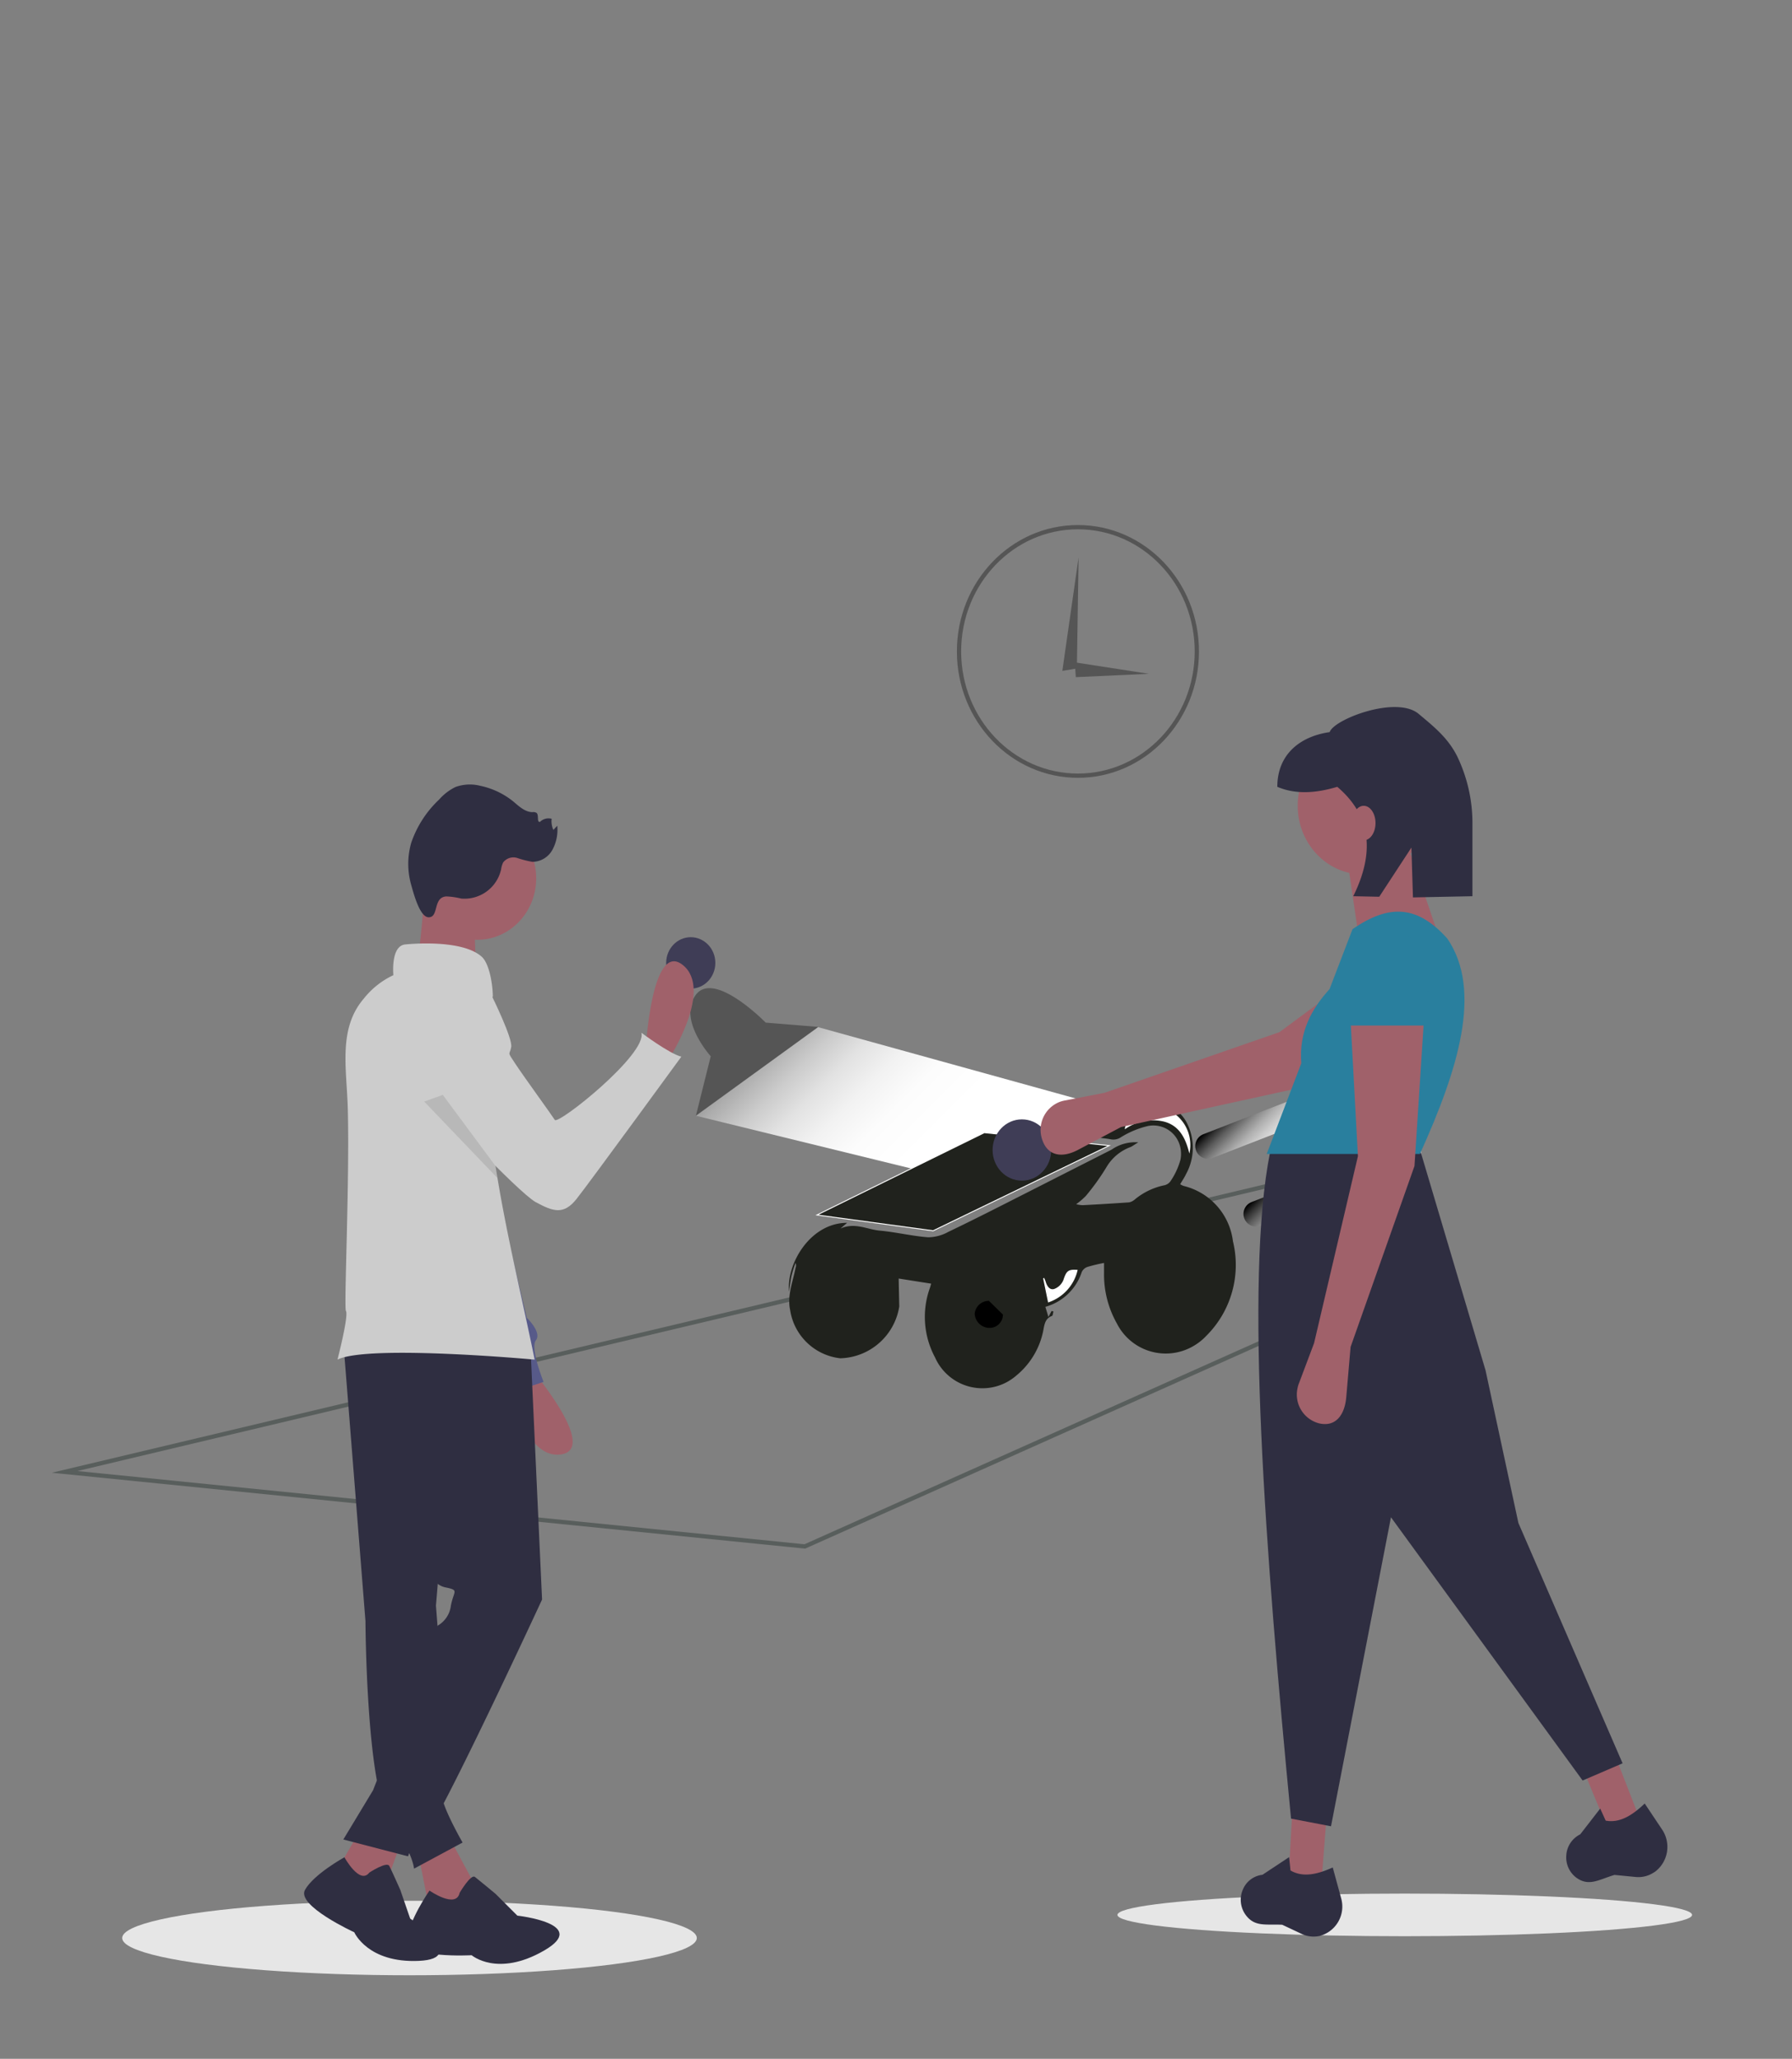 <svg id="Layer_1" data-name="Layer 1" xmlns="http://www.w3.org/2000/svg" xmlns:xlink="http://www.w3.org/1999/xlink" viewBox="0 0 269 309"><rect x="0" y="0" width="269" height="309" fill="#808080" stroke="none"/><defs><style>.cls-1{fill:#e6e6e6;}.cls-11,.cls-2,.cls-5,.cls-6,.cls-7{fill:none;}.cls-2{stroke:#585e5c;}.cls-2,.cls-5,.cls-6,.cls-7{stroke-linecap:round;}.cls-10,.cls-11,.cls-2,.cls-5,.cls-6,.cls-7{stroke-miterlimit:10;}.cls-11,.cls-2{stroke-width:0.64px;}.cls-3{fill:#555;}.cls-4{fill:url(#linear-gradient);}.cls-5,.cls-6,.cls-7{stroke-width:3.82px;}.cls-5{stroke:url(#linear-gradient-2);}.cls-6{stroke:url(#linear-gradient-3);}.cls-7{stroke:url(#linear-gradient-4);}.cls-10,.cls-8{fill:#20221d;}.cls-9{fill:#fff;}.cls-10{stroke:#fff;stroke-width:0.14px;}.cls-11{stroke:#555;}.cls-12{fill:#555c5d;}.cls-13{fill:#3f3d56;}.cls-14{fill:#a0616a;}.cls-15{fill:#2f2e41;}.cls-16{fill:#297f9e;}.cls-17{fill:#575a89;}.cls-18{fill:#ccc;}.cls-19{opacity:0.1;isolation:isolate;}</style><linearGradient id="linear-gradient" x1="-3553.71" y1="20015.9" x2="-3582.38" y2="20044.59" gradientTransform="matrix(1, 0, 0, -1, 3694, 20186)" gradientUnits="userSpaceOnUse"><stop offset="0" stop-color="#fff"/><stop offset="0.17" stop-color="#fcfcfc"/><stop offset="0.3" stop-color="#f2f2f2"/><stop offset="0.42" stop-color="#e2e2e2"/><stop offset="0.53" stop-color="#cbcbcb"/><stop offset="0.64" stop-color="#adadad"/><stop offset="0.74" stop-color="#888"/><stop offset="0.84" stop-color="#5d5d5d"/><stop offset="0.93" stop-color="#2c2c2c"/><stop offset="1"/></linearGradient><linearGradient id="linear-gradient-2" x1="-3499.08" y1="20022.37" x2="-3508.77" y2="20032.07" xlink:href="#linear-gradient"/><linearGradient id="linear-gradient-3" x1="-3496.37" y1="20013.59" x2="-3506.08" y2="20023.29" xlink:href="#linear-gradient"/><linearGradient id="linear-gradient-4" x1="-3489.14" y1="20003.42" x2="-3498.84" y2="20013.11" xlink:href="#linear-gradient"/></defs><title>do-level-1</title><ellipse class="cls-1" cx="61.47" cy="290.87" rx="43.13" ry="5.59"/><ellipse class="cls-1" cx="210.87" cy="287.4" rx="43.13" ry="3.2"/><polyline class="cls-2" points="191.34 177.73 9.7 220.91 120.81 232.1 216.56 189.31"/><path class="cls-3" d="M106.69,158.53s-5-5.52-2.23-9.23,10.48,4.18,10.48,4.18l7.86.64s-4.22,6.72-7.86,9.34a29.81,29.81,0,0,1-10.48,4Z"/><polygon class="cls-4" points="104.46 167.46 145.34 177.47 170.85 167.46 122.8 154.16 104.46 167.46"/><line class="cls-5" x1="178.63" y1="163.23" x2="201.52" y2="154.33"/><line class="cls-6" x1="181.33" y1="172.01" x2="204.22" y2="163.11"/><line class="cls-7" x1="188.57" y1="182.19" x2="211.44" y2="173.29"/><path class="cls-8" d="M134.9,191.89l4.88.77c-.1.32-.14.52-.22.72a12.85,12.85,0,0,0,.8,10.35A7.77,7.77,0,0,0,151,207.51a8.27,8.27,0,0,0,1.67-1.15,11.64,11.64,0,0,0,4-7c.16-.85.37-1.52,1.22-1.85.15,0,.16-.43.25-.66l-.28-.1-.48.91-.46-1.52a8,8,0,0,0,5.46-5.22,1.5,1.5,0,0,1,.85-.77,24.27,24.27,0,0,1,2.5-.6v1.51a14.91,14.91,0,0,0,1.93,7.58,8.22,8.22,0,0,0,11.42,3.42,8.46,8.46,0,0,0,2-1.57,15,15,0,0,0,4-14.19A9.77,9.77,0,0,0,177.7,178a2.69,2.69,0,0,1-.54-.26c.32-.56.63-1,.87-1.51a8.22,8.22,0,0,0,.09-7.78c-1.74-3.22-5.76-3.82-9-1.47a8,8,0,0,1-1.33.62l-1.57,2.17-.07-.91-1.68,1.83c.91.12,1.64.18,2.35.32a2,2,0,0,0,1.45-.33,13.52,13.52,0,0,1,4-1.67,4.14,4.14,0,0,1,4.93,3.29,4.53,4.53,0,0,1,0,1.76,10.82,10.82,0,0,1-1.5,3.23,1.53,1.53,0,0,1-1,.62,10.15,10.15,0,0,0-4.35,2.11,1.85,1.85,0,0,1-.87.44q-3.47.24-6.93.42a4.08,4.08,0,0,1-1-.15,10.78,10.78,0,0,0,1.45-1.24,35,35,0,0,0,3.18-4.46,7,7,0,0,1,3.54-2.88c.32-.15.61-.38,1.15-.7a6.21,6.21,0,0,0-4,1.09L154.15,179c-3.94,2-7.85,4-11.82,5.9a6.36,6.36,0,0,1-3,.8c-2.41-.18-4.78-.77-7.26-1-1.9-.17-3.74-1.28-5.91-.31l1-.86c-5.55,0-9.13,6.19-8.71,10.3.13-.85.19-1.52.35-2.28a15.75,15.75,0,0,1,.62-2,1,1,0,0,1,0,.74c-.4,2.1-1.28,4.13-.81,6.34a8.58,8.58,0,0,0,7.52,7.23,9.22,9.22,0,0,0,8.86-7.77"/><path class="cls-9" d="M168.85,169.49a3.16,3.16,0,0,1,1.94-2.63,6.07,6.07,0,0,1,4.23-.43,5.83,5.83,0,0,1,3.52,6.7c-.58-2.39-1.56-4.2-3.8-4.79A7.23,7.23,0,0,0,168.85,169.49Z"/><path class="cls-9" d="M161.77,190.59a6.68,6.68,0,0,1-4.44,4.89l-.74-3.59.14-.11c.08.18.16.35.22.53.2.7.62,1.37,1.32,1.14a2.4,2.4,0,0,0,1.35-1.32C160.08,190.75,160.32,190.48,161.77,190.59Z"/><path d="M150.55,197.3a2,2,0,0,1-1.91,2l-.24,0a2.26,2.26,0,0,1-2.09-2.12,2.13,2.13,0,0,1,2.14-1.94"/><polygon class="cls-10" points="122.64 182.35 140.07 184.72 166.5 171.94 147.76 170 122.64 182.35"/><ellipse class="cls-11" cx="161.81" cy="97.77" rx="17.85" ry="18.65"/><polygon class="cls-3" points="159.47 100.69 161.91 83.65 161.65 100.33 159.47 100.69"/><polygon class="cls-3" points="161.34 99.41 172.46 101.13 161.49 101.63 161.34 99.41"/><path class="cls-12" d="M210.85,203.8a.71.71,0,0,1,.93-.4A1,1,0,0,1,210.85,203.8Z"/><path class="cls-12" d="M212,203.34c0-.38.26-.39.52-.36C212.4,203.13,212.39,203.53,212,203.34Z"/><ellipse class="cls-13" cx="103.69" cy="144.52" rx="3.69" ry="3.86"/><ellipse class="cls-13" cx="153.4" cy="172.6" rx="4.4" ry="4.6"/><path class="cls-14" d="M168.27,169.16l-6.45,3.42c-2.3,1.22-4.52,1-5.37-1.53h0a4.51,4.51,0,0,1,2.62-5.67,4.83,4.83,0,0,1,.62-.18l6.13-1.19,26.24-9.1L208,143.14l5.83,9.7-18.37,10.35Z"/><polygon class="cls-14" points="198.36 282.62 193.43 281.76 193.98 272.02 199.18 272.02 198.36 282.62"/><polygon class="cls-14" points="246.22 273.18 241.45 274.73 237.74 265.79 242.39 263.33 246.22 273.18"/><path class="cls-15" d="M243.57,264.65l-6,2.58-28.77-39.51-9,46.38-6-1.15c-3.86-40-7-80.76-3.15-100l22.33-1L223,205.68l4.93,22.9Z"/><path class="cls-15" d="M198.09,290.56h0a4.2,4.2,0,0,1-2.68-.3l-2.93-1.38c-2.46-.13-4.13.38-5.5-1.49a3.86,3.86,0,0,1-.42-3.77h0a3.61,3.61,0,0,1,2.95-2.24l4-2.65.21,2c1.84,1.08,4,.61,6.34-.45l1.26,4.62a4.55,4.55,0,0,1-3,5.59Z"/><path class="cls-15" d="M248.18,281.08h0a4.15,4.15,0,0,1-2.63.63l-3.2-.31c-2.37.71-3.79,1.76-5.66.46a3.81,3.81,0,0,1-1.57-3.43h0a3.77,3.77,0,0,1,2.09-3.12l3-3.87.82,1.81c2.08.4,4-.78,5.86-2.57l2.63,3.94a4.67,4.67,0,0,1-1.08,6.3Z"/><ellipse class="cls-14" cx="204.66" cy="120.94" rx="9.86" ry="10.31"/><polygon class="cls-14" points="216.72 142.7 203.84 139.83 202.2 128.67 211.24 126.67 216.72 142.7"/><path class="cls-16" d="M213.15,173.19h-23l5.19-13.61c-.38-4.68,1.52-8.13,4.24-11.13l3.45-9c5.57-3.84,9.77-3.55,14.24,1.43C222.57,148.68,218.9,160.48,213.15,173.19Z"/><path class="cls-14" d="M202.74,202.16l-.65,7.52c-.23,2.68-1.58,4.54-4.1,3.94h0a4.46,4.46,0,0,1-3.2-5.34,3.61,3.61,0,0,1,.19-.64l2.28-6.06,6.58-28.05-1.1-20.33h11L212.33,175Z"/><path class="cls-16" d="M214.52,153.92h-12.6l.88-8.59a5.85,5.85,0,0,1,5.42-5.71h0a5.81,5.81,0,0,1,6,5.65v.07Z"/><path class="cls-15" d="M213,107.18c-3.31-2.87-12.79.77-13.4,2.7-4.47.64-7.86,3.36-7.86,8.21h0c2.66,1.14,5.68,1,9,0,5.21,4.43,5.57,10,2.4,16.42l3.9.08,4.83-7.38.23,7.48,8.93-.18V123.78a23.12,23.12,0,0,0-2.29-10.27C217.32,110.68,215.16,109,213,107.18Z"/><ellipse class="cls-14" cx="204.71" cy="123.53" rx="1.77" ry="2.59"/><path class="cls-14" d="M96.94,157.33s.89-16.19,5.54-12.51-2,14-2,14Z"/><path class="cls-14" d="M79.65,205.35S90,217.46,84.2,218.29s-8-11.41-8-11.41Z"/><path class="cls-17" d="M66.18,148h0a7,7,0,0,1,5,5.88l3.28,24.42,4.61,19.48s2.3,2.17,1.38,3.37,1.15,6.25,1.15,6.25l-5.76,1.93s-.69-5.05-1.84-5.29S61.67,172.25,58.94,164.6l-.59-1.66S58.81,146.83,66.18,148Z"/><path class="cls-14" d="M67.23,275.38l3.53,6.55c2.74,6.1.31,7.21-6.4,4.19l-1.53-7.73Z"/><path class="cls-15" d="M69,284.08s1.68-2.85,2.29-2.38,3.11,2.55,3.11,2.55l3.26,3.26s11,1.22,4,5.25-10.86.69-10.86.69-9.81.54-9.65-2.32,3.32-7.38,3.32-7.38S68.47,286.54,69,284.08Z"/><path class="cls-15" d="M51.54,201.41l3.32,41.89s.11,25,3.64,29.89,3.65,7.27,3.65,7.27l7.29-3.92s-3.76-6.54-3-7.54a5.83,5.83,0,0,0,1-2.16l-2-25.85,3.76-45Z"/><polygon class="cls-14" points="60.6 275.38 57.51 283.92 50.5 280.86 54.2 274.46 60.6 275.38"/><path class="cls-15" d="M55.44,281.05s2.63-1.72,3-1,1.65,3.6,1.65,3.6l1.48,4.3s9,6,1.31,6.35-9.7-4.29-9.7-4.29-8.71-4-7.4-6.36,5.92-4.9,5.92-4.9S54,282.94,55.44,281.05Z"/><path class="cls-15" d="M79.6,201.52l1.77,38.55s-16.13,34.85-17.9,35.77a4.65,4.65,0,0,0-2.21,2.77l-9.72-2.53L56,268.69,65.68,244a4,4,0,0,0,2-3c.44-2.31,1.33-2.31-.88-2.77a2.86,2.86,0,0,1-2.21-2.77l-7.29-35.08Z"/><ellipse class="cls-14" cx="71.65" cy="131.82" rx="8.84" ry="9.23"/><path class="cls-14" d="M63.8,132.4s-.66,11.77-1.54,12.92,9.28.93,9.28.93-.67-9.93,0-10.85S63.8,132.4,63.8,132.4Z"/><path class="cls-18" d="M80.26,204.06s-25-2.3-29.6,0c0,0,1.71-6.61,1.27-7.31-.32-.5.56-19.35.28-30.23-.15-6.13-1.51-12.12,2.43-16.68a12.3,12.3,0,0,1,4.41-3.48s-.44-4.38,1.77-4.61c0,0,8.4-.93,11.49,1.84,1,.88,1.61,3.56,1.67,5.87-1.52,7.86-1,16.59.42,25.63.09.58.18,1.16.28,1.73C76.16,185.8,78.42,195.05,80.26,204.06Z"/><path class="cls-15" d="M67,134.54a11.22,11.22,0,0,1,2.22.32,5.63,5.63,0,0,0,6-4.37,3.44,3.44,0,0,1,.31-1.05,1.93,1.93,0,0,1,2.11-.67,15.12,15.12,0,0,0,2.27.58,3.46,3.46,0,0,0,3-1.78,6.29,6.29,0,0,0,.74-3.64l-.58.63a3.08,3.08,0,0,1-.26-1.67,1.82,1.82,0,0,0-1.76.47c-.51.06-.12-1-.5-1.35a.91.91,0,0,0-.62-.12c-1.08,0-2-.85-2.82-1.55a11.71,11.71,0,0,0-5.05-2.41,6.35,6.35,0,0,0-3.69.19A7.87,7.87,0,0,0,65.92,120a16,16,0,0,0-4.19,6.49,11.48,11.48,0,0,0,0,6.34c.31,1.07,1.23,4.75,2.57,4.84C65.94,137.74,64.93,134.67,67,134.54Z"/><path class="cls-18" d="M70.69,149.16l3.16.36s3.11,6.3,2.89,7.61-.72.52.68,2.62,5.36,7.54,5.86,8.33,13.89-9.88,13-13.08c0,0,4.23,3.17,6,3.59,0,0-13.81,18.93-15.73,21.35s-3.48,1.92-6.12.49-16-15.76-16-15.76Z"/><path class="cls-19" d="M74.68,176.82l-11-11.49,2.79-1,7.94,10.71C74.49,175.67,74.58,176.25,74.68,176.82Z"/></svg>
